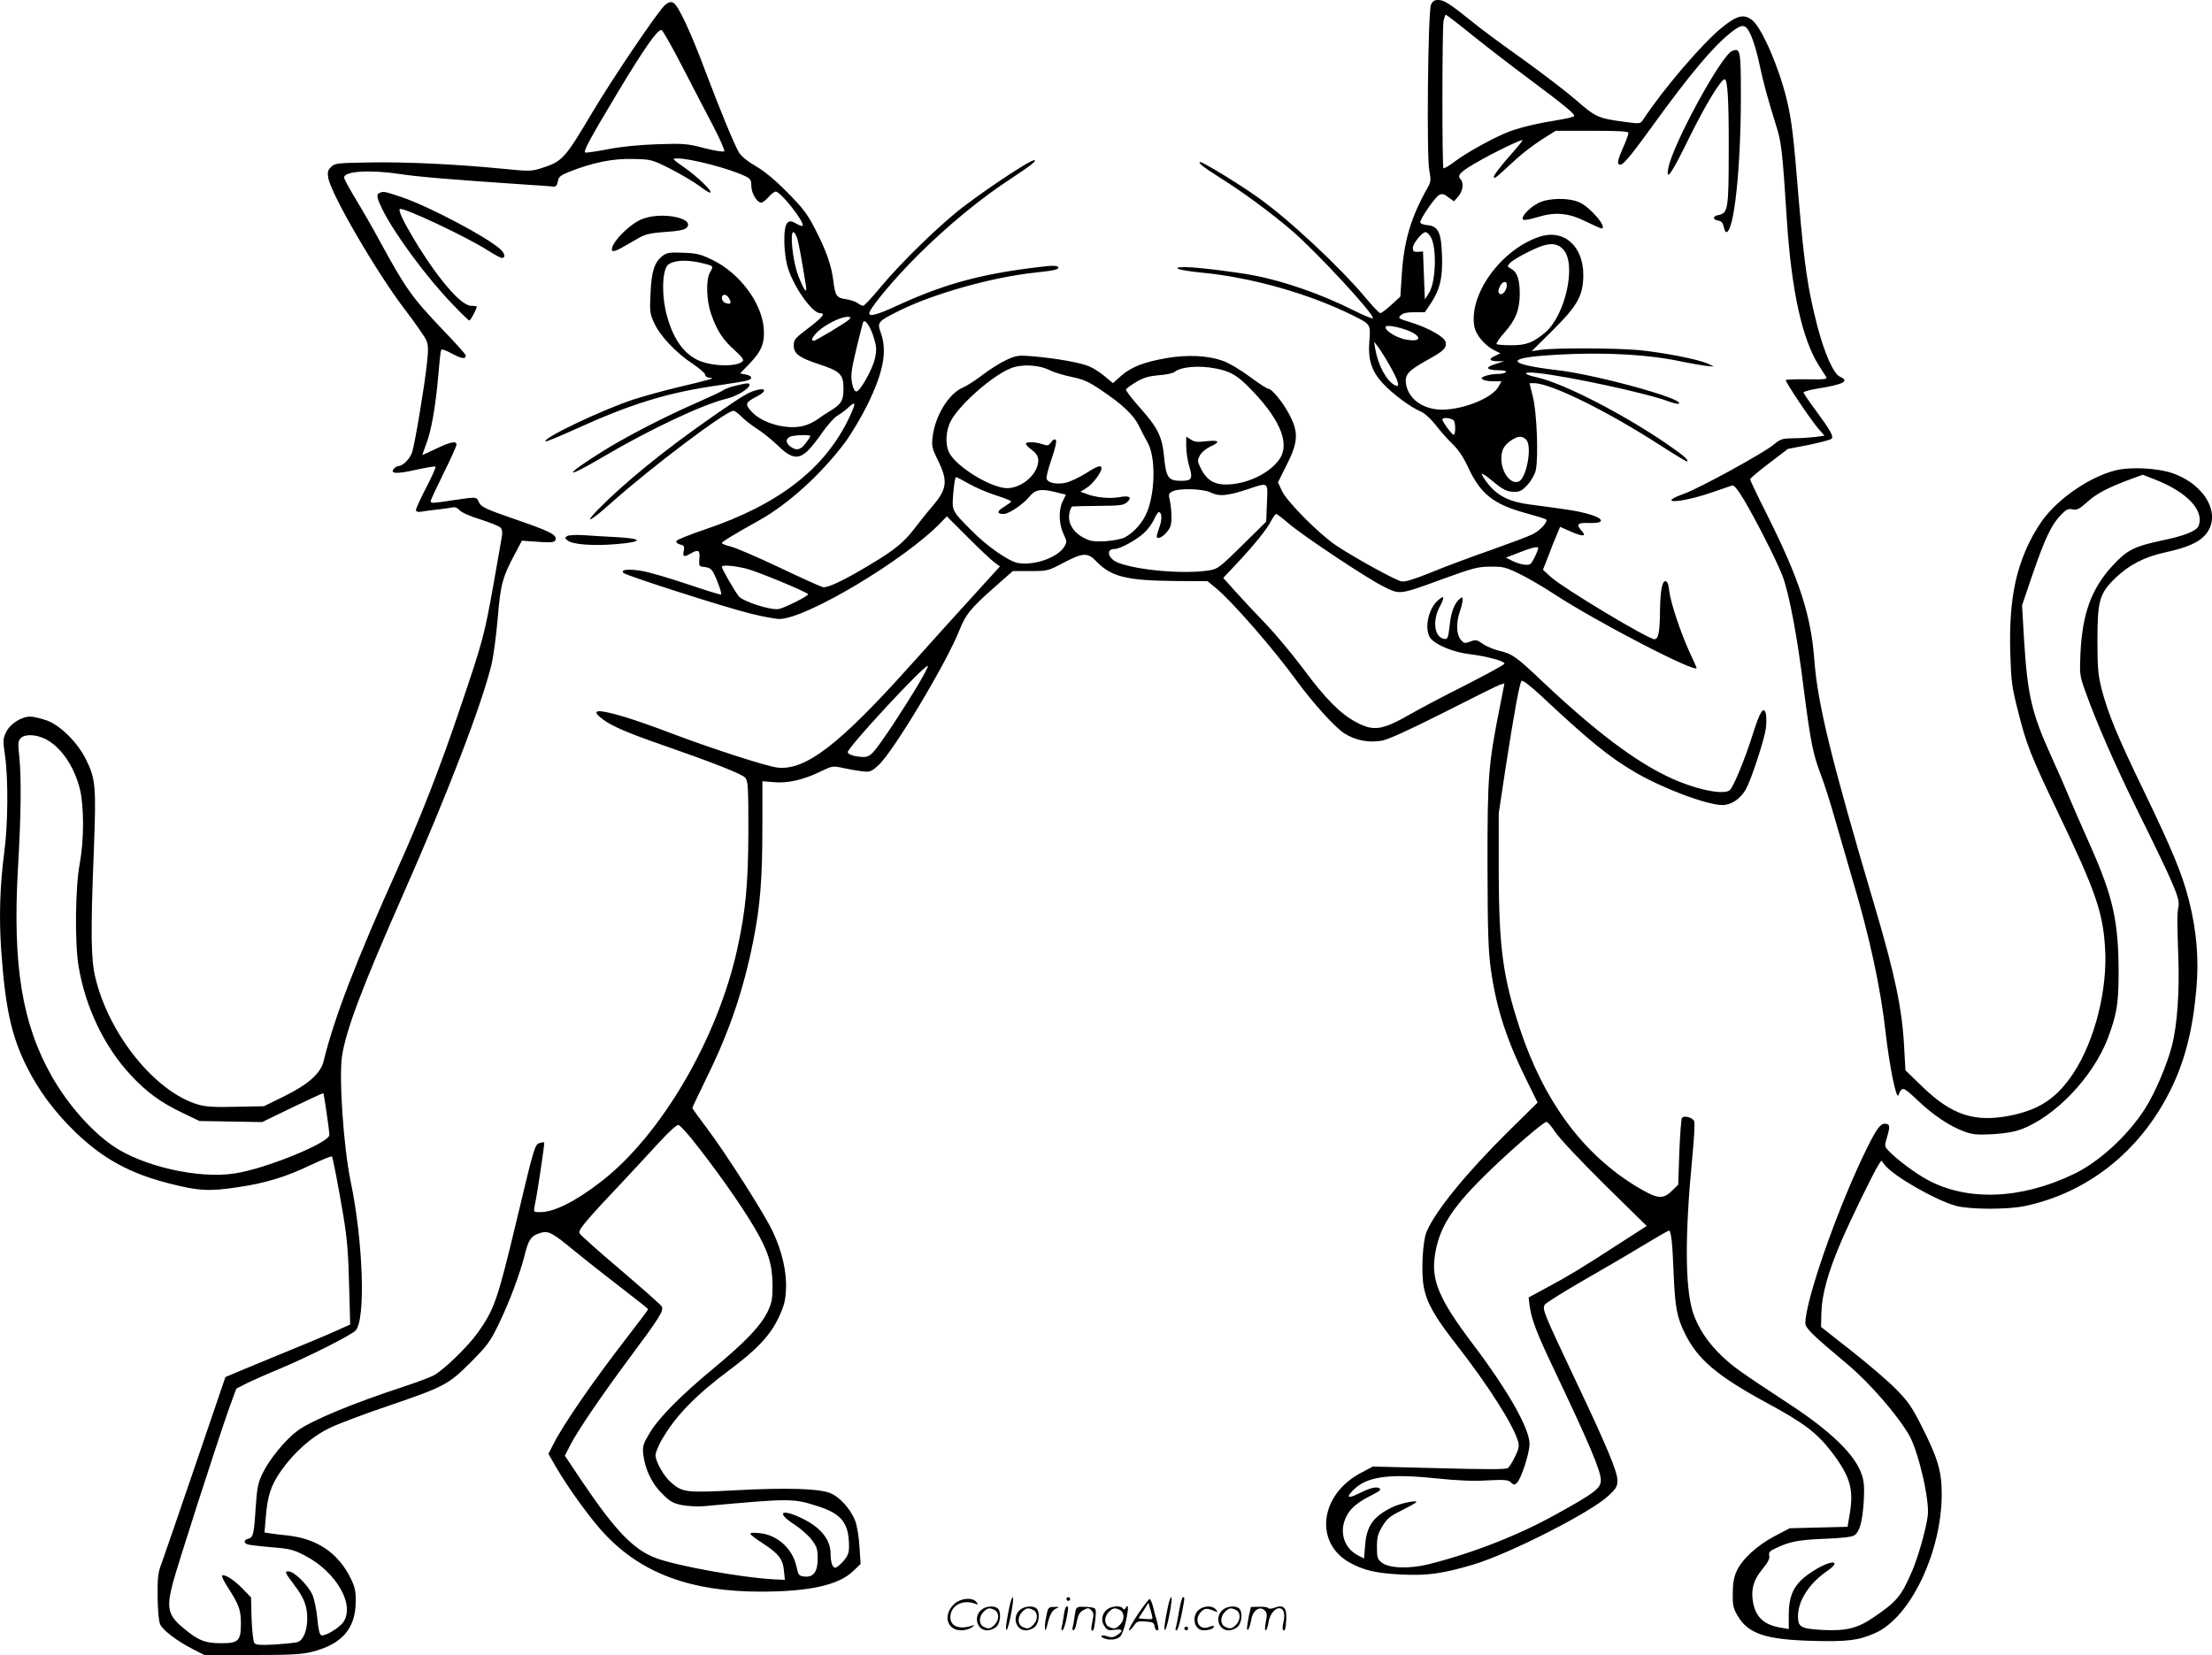 <?xml version="1.0" encoding="UTF-8"?>
<svg xmlns="http://www.w3.org/2000/svg" version="1.0" viewBox="0 0 1200.413 898.5" preserveAspectRatio="xMidYMid meet">
  <g transform="translate(-0.258,900) scale(0.1,-0.1)" fill="#000000" stroke="none">
    <path d="M7768 8973 c-16 -40 -24 -818 -9 -897 10 -54 9 -63 -9 -95 -90 -159 -128 -286 -140 -469 l-8 -122 -49 -45 c-26 -24 -53 -44 -59 -45 -6 0 -40 35 -75 77 -142 171 -424 435 -595 555 -98 70 -292 188 -307 188 -19 0 15 -27 107 -85 123 -77 272 -187 386 -284 140 -120 464 -471 442 -479 -6 -2 -52 18 -103 43 -170 86 -378 159 -542 190 -106 20 -310 45 -371 45 -90 0 -36 -18 89 -30 272 -26 588 -116 827 -236 88 -44 89 -46 82 -134 -9 -102 12 -166 75 -233 52 -56 149 -128 202 -150 22 -9 54 -38 82 -73 25 -33 66 -79 92 -104 31 -30 60 -72 85 -127 67 -145 138 -201 315 -249 55 -15 104 -30 108 -34 12 -11 -31 -59 -73 -80 -21 -11 -123 -49 -227 -86 -103 -36 -249 -90 -323 -121 -95 -38 -143 -53 -162 -49 -32 6 -252 127 -353 194 -93 62 -272 242 -297 300 l-20 44 48 96 c61 121 64 174 16 267 -34 67 -97 145 -117 145 -7 0 -52 29 -100 65 -47 35 -112 74 -143 85 -79 30 -196 36 -309 16 -122 -21 -191 -48 -246 -96 l-45 -40 -44 37 c-23 20 -61 44 -84 54 -45 20 -180 44 -307 55 -78 6 -89 5 -143 -20 -33 -15 -90 -51 -129 -81 -38 -29 -86 -60 -105 -68 -79 -32 -155 -157 -167 -274 -5 -45 -1 -60 31 -125 54 -110 48 -154 -33 -248 -26 -30 -68 -83 -94 -117 -60 -78 -108 -118 -244 -199 -143 -86 -230 -127 -256 -121 -12 3 -118 51 -236 107 -118 56 -236 107 -263 113 -26 7 -48 15 -48 19 0 7 69 49 200 122 159 88 342 254 471 428 33 45 87 136 120 203 86 176 107 289 72 387 -21 59 -19 62 101 122 186 92 501 181 734 206 114 12 135 18 126 32 -3 5 -30 7 -62 3 -337 -37 -542 -91 -804 -211 -112 -52 -158 -65 -158 -45 0 26 139 192 264 316 161 160 340 308 509 418 106 70 140 97 121 97 -22 0 -232 -138 -379 -249 -125 -94 -341 -304 -452 -438 -47 -57 -90 -103 -96 -103 -7 0 -20 7 -31 15 -10 8 -38 17 -63 21 -51 7 -58 18 -68 99 -10 83 -38 163 -98 280 -43 84 -67 115 -152 201 -66 67 -124 115 -171 142 -45 26 -79 54 -91 74 -27 46 -99 221 -183 443 -78 208 -145 353 -172 369 -13 8 -24 6 -45 -10 -32 -24 -281 -391 -397 -586 -151 -254 -161 -265 -282 -303 -48 -15 -64 -15 -206 -1 -240 24 -527 38 -725 34 -171 -3 -184 -4 -204 -25 -18 -17 -20 -28 -15 -59 18 -94 263 -514 417 -716 56 -73 108 -148 115 -165 11 -26 12 -51 3 -130 -12 -115 -63 -421 -79 -475 -10 -36 -51 -78 -75 -78 -7 0 -18 -7 -25 -15 -23 -27 17 -29 121 -5 55 12 102 20 105 17 3 -3 -19 -54 -50 -113 -31 -60 -56 -115 -56 -122 0 -10 9 -13 33 -9 17 3 59 9 92 12 33 4 68 9 77 11 10 3 25 -4 35 -16 11 -12 57 -33 114 -50 53 -17 102 -37 109 -45 7 -8 10 -27 7 -42 -2 -16 -23 -131 -45 -258 -51 -285 -58 -312 -181 -675 -107 -319 -218 -603 -337 -867 -228 -507 -349 -821 -405 -1053 -16 -67 -84 -127 -216 -192 l-108 -53 -152 -3 c-116 -3 -164 0 -205 12 -232 68 -484 379 -558 690 -24 99 -26 243 -8 691 13 347 10 386 -43 493 -44 90 -138 184 -212 211 -32 11 -72 21 -90 21 -48 0 -109 -39 -131 -84 -17 -35 -18 -45 -6 -129 18 -123 16 -374 -4 -522 -24 -184 -29 -354 -17 -530 22 -314 55 -466 136 -630 66 -134 155 -253 269 -363 152 -145 295 -223 514 -278 152 -39 213 -42 369 -18 145 21 259 56 390 119 62 29 114 51 117 47 6 -11 33 -150 62 -322 20 -120 27 -203 31 -372 l6 -218 -69 -31 c-64 -29 -155 -67 -479 -200 l-129 -54 -162 -475 c-89 -261 -172 -502 -184 -535 -20 -52 -23 -77 -22 -183 1 -77 6 -133 14 -150 16 -33 93 -91 177 -134 l65 -33 256 1 c207 0 268 3 325 17 163 41 237 126 238 272 1 57 -4 80 -27 127 -69 139 -182 215 -343 233 -32 3 -73 8 -91 11 l-34 5 7 82 c9 117 28 174 83 253 73 103 167 186 265 233 45 22 183 74 307 116 314 107 335 118 456 239 91 91 106 112 152 206 60 124 116 274 142 377 21 85 35 105 85 120 44 14 64 3 192 -103 54 -44 164 -131 245 -193 82 -63 148 -115 148 -118 0 -3 -51 -71 -113 -151 -185 -239 -348 -475 -402 -583 l-26 -51 40 -70 c68 -117 192 -288 266 -366 202 -214 468 -312 845 -312 263 0 423 35 502 111 l41 39 -6 92 c-3 54 -13 114 -23 142 -25 64 -84 130 -136 151 -62 25 -238 30 -519 15 -263 -14 -284 -11 -345 43 -39 33 -84 114 -84 148 0 12 14 47 31 78 74 131 184 245 369 383 151 113 221 187 268 285 30 64 37 91 40 154 5 93 -22 210 -72 314 -44 95 -257 428 -356 559 -44 58 -80 108 -80 112 0 3 36 78 79 167 122 247 198 472 251 737 38 191 50 334 50 627 l0 242 63 -5 c74 -7 162 13 255 59 62 30 65 30 120 18 32 -7 78 -15 103 -18 43 -5 50 -2 88 32 81 73 373 561 442 738 31 79 60 115 178 220 l110 97 95 0 c93 0 97 1 180 45 105 55 131 57 177 9 81 -85 165 -106 434 -108 l171 -1 46 -38 c87 -72 309 -326 434 -498 91 -125 211 -257 262 -290 60 -38 132 -52 202 -40 38 7 143 55 340 154 157 80 294 148 306 151 l21 6 -23 -117 c-65 -327 -69 -382 -69 -863 1 -367 4 -467 18 -570 30 -218 88 -392 205 -626 l49 -99 -167 -165 c-217 -215 -388 -424 -435 -535 -22 -51 -31 -219 -16 -300 16 -87 59 -163 178 -315 168 -215 309 -435 334 -525 7 -23 4 -41 -16 -81 -14 -29 -31 -57 -39 -63 -9 -8 -114 -8 -373 -1 l-360 9 -66 -35 c-223 -118 -254 -381 -57 -488 76 -41 140 -56 275 -63 143 -7 224 4 390 53 194 57 639 283 736 374 42 39 49 51 49 84 0 48 -58 187 -238 566 -162 343 -171 364 -156 388 6 9 94 64 195 123 101 58 249 144 328 192 79 48 147 87 151 87 11 0 19 -67 25 -230 8 -190 18 -240 61 -328 69 -141 175 -231 444 -377 205 -111 274 -164 355 -270 98 -130 118 -198 96 -332 l-12 -71 -157 -4 -157 -4 -82 -43 c-95 -50 -177 -125 -206 -190 -15 -33 -21 -67 -21 -121 -1 -64 3 -82 27 -122 56 -96 152 -128 397 -135 195 -6 260 2 351 43 190 86 358 438 359 752 0 126 -21 197 -112 376 -53 104 -74 133 -142 201 -45 45 -153 137 -241 206 l-160 126 2 79 c3 97 35 215 105 379 51 120 177 378 205 422 l15 23 20 -25 c47 -60 276 -191 386 -221 76 -20 283 -21 377 0 337 72 618 295 781 618 82 162 126 331 146 562 14 159 2 310 -40 477 -37 145 -89 271 -245 595 -142 293 -194 419 -228 549 -20 78 -24 114 -24 265 0 220 11 258 96 341 76 73 157 115 270 140 119 26 182 53 219 95 92 105 4 272 -177 335 -84 29 -231 36 -312 15 -128 -33 -280 -132 -374 -244 -27 -31 -68 -97 -92 -147 -80 -165 -110 -336 -103 -599 5 -155 8 -184 42 -316 45 -181 70 -244 219 -555 200 -418 241 -535 253 -725 16 -228 -55 -508 -171 -685 -90 -136 -184 -199 -344 -231 -193 -38 -317 3 -477 158 l-91 88 -7 128 c-11 206 -50 393 -161 767 -234 789 -308 1093 -326 1328 -18 246 -80 439 -255 789 -52 103 -94 192 -94 196 0 5 46 44 103 87 l102 78 114 22 c62 13 118 28 123 33 13 13 -6 46 -90 160 -34 46 -62 87 -62 92 0 4 33 13 73 20 144 23 179 41 125 65 -35 15 -84 126 -123 275 -52 202 -71 334 -100 675 -29 359 -39 440 -65 550 -41 174 -136 394 -188 435 -45 36 -83 27 -164 -39 -106 -85 -318 -333 -428 -500 -16 -24 -17 -24 -105 -12 -140 19 -152 24 -262 120 -56 48 -187 148 -290 222 -104 74 -224 162 -267 198 -126 101 -157 121 -188 121 -22 0 -31 -6 -40 -27z m232 -170 c80 -64 215 -168 300 -231 192 -143 251 -192 245 -202 -3 -5 -38 -13 -78 -20 -114 -18 -201 -38 -271 -63 -78 -29 -234 -114 -303 -167 -28 -21 -54 -36 -57 -33 -8 8 -7 748 0 796 4 20 9 37 13 37 3 0 71 -52 151 -117z m1505 5 c13 -29 34 -98 45 -153 23 -107 44 -185 90 -332 30 -94 35 -133 60 -523 25 -379 83 -641 172 -782 19 -29 38 -59 42 -66 6 -10 -15 -13 -104 -11 -61 1 -113 -1 -116 -4 -6 -6 136 -218 179 -267 l31 -35 -50 -7 c-27 -3 -80 -7 -117 -7 -62 -1 -72 -4 -107 -33 -50 -44 -408 -240 -488 -268 -154 -56 -25 -52 139 3 57 19 111 38 120 41 11 5 29 -16 68 -81 69 -117 176 -329 207 -409 36 -96 80 -328 114 -604 38 -297 51 -364 95 -478 19 -49 55 -163 80 -253 26 -90 67 -231 91 -314 92 -307 152 -585 179 -825 21 -186 59 -373 70 -345 20 49 25 47 102 -26 87 -82 172 -140 252 -170 48 -18 70 -20 156 -16 66 4 120 13 157 27 184 69 387 282 468 490 49 130 60 190 60 355 0 280 -29 412 -148 682 -44 98 -95 216 -115 263 -19 47 -66 155 -105 240 -104 231 -126 326 -145 625 l-11 189 58 171 c66 191 102 268 153 320 29 30 40 35 63 30 23 -5 37 1 81 41 51 46 113 78 237 124 l63 23 69 -27 c173 -68 266 -168 234 -251 -11 -27 -77 -54 -199 -79 -152 -32 -191 -53 -269 -138 -114 -124 -163 -261 -173 -473 -5 -116 -4 -123 26 -207 62 -174 165 -408 286 -653 196 -397 228 -471 220 -514 -8 -44 -8 -74 -1 -276 7 -184 -6 -372 -34 -479 -27 -107 -96 -268 -151 -351 -94 -144 -247 -284 -384 -349 -285 -137 -578 -148 -795 -29 -66 36 -166 111 -208 156 -23 24 -23 26 -8 77 17 57 15 70 -14 70 -26 0 -52 -40 -120 -183 -148 -313 -309 -778 -310 -899 0 -27 35 -62 230 -225 119 -100 270 -274 333 -383 51 -90 113 -356 101 -440 -10 -76 -54 -229 -87 -304 -57 -131 -81 -160 -206 -245 -88 -60 -148 -75 -276 -69 -120 7 -135 15 -135 76 1 84 61 177 157 243 79 55 35 65 -55 13 -115 -68 -151 -126 -152 -248 l0 -79 -41 7 c-92 15 -138 56 -153 139 -12 68 2 120 50 178 31 38 42 59 38 75 -4 17 2 25 38 41 74 35 119 44 263 50 87 3 148 10 160 18 29 18 45 75 52 186 4 74 2 107 -11 145 -35 106 -167 234 -391 381 -274 180 -301 200 -364 258 -79 74 -135 158 -162 244 -42 135 -43 418 -3 834 10 101 15 191 11 200 -8 21 -56 34 -67 18 -4 -7 -10 -91 -14 -187 l-6 -175 -37 -36 c-48 -45 -77 -41 -186 24 -293 177 -505 464 -636 858 -92 281 -114 439 -115 855 l0 315 37 245 c47 303 76 462 87 474 6 5 48 -27 105 -80 265 -248 370 -333 511 -416 151 -88 389 -178 475 -178 47 0 97 34 126 85 30 54 100 268 109 332 3 29 3 64 0 78 -12 46 -33 12 -72 -113 -42 -134 -107 -291 -126 -303 -40 -26 -195 9 -332 74 -185 88 -399 250 -680 515 -143 136 -166 152 -232 168 -31 7 -73 24 -93 38 -33 23 -40 25 -70 13 -30 -11 -34 -10 -52 12 -23 28 -25 91 -4 151 8 23 15 51 15 62 0 17 -2 19 -16 7 -28 -23 -47 -72 -54 -142 -9 -77 -11 -81 -38 -73 -46 15 -55 99 -17 171 30 56 26 68 -11 34 -56 -51 -74 -169 -33 -210 35 -35 126 -71 207 -80 97 -12 194 -39 189 -52 -2 -6 -97 -58 -213 -117 -115 -58 -245 -126 -289 -152 -163 -93 -206 -100 -305 -47 -84 45 -164 125 -289 294 -58 77 -148 185 -201 240 -53 55 -126 133 -163 174 l-66 74 67 71 c96 102 169 191 192 237 11 21 24 39 28 39 4 0 35 -23 67 -51 81 -69 425 -298 516 -343 90 -45 83 -46 324 42 160 58 188 66 255 66 67 1 84 -3 152 -36 43 -20 131 -71 195 -113 236 -154 773 -432 773 -401 0 2 -17 41 -39 87 -49 108 -102 267 -110 333 -4 36 -10 51 -21 51 -18 0 -28 -57 -29 -171 -1 -106 -9 -144 -30 -144 -34 0 -493 276 -560 336 l-45 41 29 74 c15 41 36 93 46 116 l18 43 61 -27 c63 -27 84 -25 57 4 -33 38 -26 46 41 44 92 -3 81 27 -21 53 -54 14 -95 20 -299 47 -110 13 -178 47 -229 111 -22 28 -37 53 -35 56 3 2 27 -13 53 -35 62 -52 84 -63 126 -63 28 0 42 8 70 39 20 22 39 57 44 78 15 70 6 311 -15 396 l-19 77 24 0 c92 0 403 -154 693 -342 74 -48 136 -85 139 -83 8 9 -24 36 -122 103 -241 163 -551 321 -691 353 -83 18 -83 33 0 24 165 -17 601 -111 715 -155 27 -10 51 -15 54 -10 17 28 -454 157 -664 181 -257 30 -284 63 -65 79 281 21 543 9 734 -31 52 -11 115 -22 140 -25 l45 -4 -35 16 c-52 24 -249 62 -380 74 -131 11 -451 12 -525 1 l-50 -7 113 112 c136 135 166 189 167 299 1 159 -105 253 -237 210 -208 -68 -387 -314 -354 -489 8 -44 56 -100 105 -126 l36 -18 -27 -13 c-39 -17 -35 -29 10 -30 l37 0 -49 -16 c-58 -17 -47 -33 22 -33 26 0 41 -4 37 -10 -3 -5 -24 -10 -45 -10 -21 0 -51 -5 -67 -11 -22 -8 -24 -12 -13 -19 8 -6 34 -10 58 -10 l43 0 -15 -27 c-32 -62 -186 -125 -306 -127 -103 0 -184 57 -197 139 -8 50 12 73 109 127 96 53 111 67 106 100 -4 28 -92 78 -192 109 -64 19 -68 22 -52 37 12 12 34 17 74 17 l57 0 33 49 c49 74 65 141 60 262 -4 124 -21 157 -81 162 -21 2 -37 9 -37 15 0 20 80 136 102 148 16 9 26 7 51 -12 l30 -22 24 27 c25 29 30 75 12 93 -20 20 -3 39 78 86 90 53 252 132 258 126 2 -2 -32 -44 -76 -93 -43 -49 -79 -96 -79 -104 0 -17 2 -15 116 90 34 32 97 80 140 108 l79 50 198 0 c151 0 197 -3 197 -12 0 -7 -14 -46 -32 -86 -23 -53 -29 -75 -21 -83 16 -16 49 22 186 211 202 279 325 425 420 501 66 53 83 51 112 -13z m-5800 -169 c55 -107 131 -252 168 -323 37 -71 64 -133 60 -137 -5 -5 -53 3 -108 17 -92 24 -112 26 -255 21 -96 -3 -198 -13 -268 -27 -62 -12 -118 -20 -123 -18 -13 4 18 63 178 330 142 236 216 342 236 335 6 -2 57 -91 112 -198z m-63 -556 c56 -29 127 -71 157 -93 29 -23 56 -39 59 -35 9 9 -68 84 -142 136 -67 47 -68 49 -37 49 70 0 279 -54 365 -95 32 -15 36 -22 36 -55 0 -39 31 -90 54 -90 7 0 25 14 39 30 15 17 32 30 39 30 28 0 161 -170 146 -186 -3 -2 -19 3 -36 13 -25 14 -32 15 -46 4 -25 -21 -22 -174 5 -253 35 -105 131 -238 172 -238 32 0 14 -22 -66 -83 -69 -52 -77 -61 -77 -92 0 -45 30 -67 137 -102 116 -38 133 -55 133 -133 0 -66 -12 -84 -76 -123 -16 -9 -44 -28 -63 -42 -19 -14 -52 -30 -75 -36 -91 -25 -229 13 -287 79 -35 39 -31 48 31 80 48 24 53 46 9 37 -51 -11 -79 -28 -259 -153 -256 -179 -471 -354 -615 -501 -79 -82 -35 -59 72 37 221 197 625 502 666 502 7 0 26 -14 43 -31 16 -17 54 -47 84 -66 30 -19 80 -59 111 -89 74 -73 112 -80 163 -33 20 19 57 65 83 104 27 38 63 79 82 90 19 11 47 32 62 47 37 34 37 19 0 -59 -131 -277 -383 -472 -780 -606 -85 -29 -156 -57 -158 -64 -3 -7 7 -15 21 -19 22 -5 24 -10 19 -35 -6 -32 0 -35 37 -14 43 25 52 19 48 -27 -3 -42 -2 -43 30 -46 24 -3 36 -11 48 -34 21 -41 45 -110 40 -115 -2 -3 -85 23 -183 56 -98 33 -210 66 -249 72 -70 12 -116 7 -98 -11 15 -15 555 -188 687 -220 67 -17 138 -30 159 -30 144 0 683 322 876 523 l33 34 112 -112 c62 -62 126 -123 144 -136 l32 -24 -141 -155 c-78 -85 -232 -256 -343 -380 -386 -431 -569 -572 -721 -557 -59 6 -361 104 -580 187 -83 32 -197 72 -254 89 -148 44 -187 40 -117 -13 48 -37 139 -76 327 -141 273 -95 428 -156 446 -176 16 -18 18 -46 18 -287 -1 -290 -14 -431 -60 -642 -107 -488 -413 -1012 -739 -1264 -139 -108 -255 -166 -332 -166 -35 0 -35 1 -29 33 16 74 55 341 52 345 -3 2 -14 1 -25 -3 -26 -8 -30 -21 -126 -425 -102 -426 -120 -479 -210 -605 -55 -77 -189 -206 -240 -232 -22 -11 -92 -37 -155 -58 -284 -93 -505 -185 -582 -241 -65 -48 -151 -152 -189 -229 -26 -53 -31 -77 -39 -190 -9 -145 -13 -161 -41 -168 -24 -6 -25 -24 -1 -31 10 -3 68 -10 129 -15 100 -8 118 -13 182 -46 171 -90 273 -270 205 -363 -25 -32 -99 -76 -118 -69 -9 4 -16 33 -21 89 -4 46 -16 105 -27 131 -23 52 -99 127 -130 127 -22 0 -20 -5 33 -76 52 -68 69 -113 69 -180 0 -66 -22 -119 -53 -128 -12 -4 -67 -9 -122 -13 -79 -4 -103 -3 -112 8 -6 8 -12 64 -15 131 l-3 117 -45 46 c-46 48 -94 79 -111 73 -6 -2 9 -33 32 -68 58 -90 69 -120 69 -192 0 -96 -13 -108 -108 -108 -87 0 -124 15 -205 83 -82 68 -92 107 -57 241 23 91 241 766 302 940 l43 118 55 28 c30 15 111 51 179 79 164 69 391 184 414 209 55 61 40 486 -27 807 -39 187 -65 566 -47 683 22 144 112 380 332 878 242 548 428 1034 479 1247 11 46 26 160 34 253 15 182 25 220 94 349 l37 70 55 -4 c108 -8 124 -7 128 11 5 26 -33 45 -225 111 -156 54 -179 65 -191 90 -15 31 -8 31 -137 12 -120 -18 -125 -18 -125 -5 0 6 32 74 70 151 39 78 70 148 70 155 0 22 -31 16 -109 -21 -40 -19 -74 -35 -76 -35 -1 0 8 26 20 58 27 68 51 199 66 372 6 69 12 131 15 138 2 9 20 4 60 -18 53 -28 74 -31 74 -9 0 5 -53 65 -119 133 -173 182 -203 223 -345 483 -36 67 -95 170 -131 229 -36 59 -65 113 -65 120 0 35 139 44 305 19 95 -15 294 -31 650 -55 88 -6 169 -11 180 -13 14 -1 21 6 25 28 4 25 14 33 61 52 128 51 238 73 346 70 100 -2 103 -3 205 -54z m688 -380 c9 -33 23 -110 46 -253 8 -52 -10 -27 -42 55 -29 76 -46 235 -26 235 6 0 16 -17 22 -37z m3435 14 c36 -55 31 -247 -8 -308 l-22 -34 -5 130 -5 130 -27 -2 c-23 -1 -28 2 -28 22 0 23 50 85 69 85 6 0 17 -10 26 -23z m722 -72 c72 -80 11 -355 -98 -449 -66 -56 -105 -71 -186 -70 -40 0 -75 3 -79 6 -3 4 16 33 44 64 60 67 82 124 82 209 0 77 -14 118 -45 135 -23 12 -24 15 -9 31 19 22 126 78 178 95 51 16 85 10 113 -21z m-307 -193 c0 -29 -26 -59 -40 -46 -8 8 -8 18 1 37 14 31 39 36 39 9z m-3570 -187 c-18 -17 -180 -115 -192 -115 -17 0 -7 23 25 52 38 36 122 78 157 78 21 0 22 -2 10 -15z m136 -103 c14 -46 14 -64 5 -107 -14 -61 -81 -180 -101 -180 -10 0 -18 17 -24 48 -7 40 -3 71 23 180 18 73 34 139 37 147 9 24 42 -24 60 -88z m2927 30 c52 -31 23 -50 -51 -33 -53 13 -109 52 -99 68 8 13 107 -10 150 -35z m-128 -177 c49 -87 58 -123 27 -106 -46 24 -91 109 -106 196 l-7 40 20 -25 c11 -14 41 -61 66 -105z m-1845 -25 c22 -11 75 -27 118 -36 63 -13 92 -25 159 -71 116 -77 178 -136 207 -196 14 -29 35 -69 47 -90 42 -75 42 -256 -1 -370 -22 -59 -72 -117 -123 -144 -18 -9 -64 -18 -107 -21 -65 -3 -81 0 -119 20 -56 30 -85 81 -75 132 3 20 11 37 18 37 6 1 70 2 142 3 115 1 134 3 153 20 30 27 13 38 -44 27 -51 -9 -127 -2 -179 19 l-30 11 31 19 c33 19 83 85 83 107 0 21 -20 15 -86 -27 -34 -21 -82 -44 -106 -50 -51 -12 -102 -1 -106 23 -2 10 11 58 28 108 20 59 28 95 22 101 -6 6 -15 2 -25 -12 -14 -20 -19 -21 -48 -11 -39 13 -89 14 -89 2 0 -5 13 -19 29 -31 37 -26 46 -51 32 -93 -22 -64 -97 -117 -164 -117 -88 2 -273 115 -313 192 -23 44 -19 118 7 170 45 89 225 248 327 289 59 24 153 19 212 -11z m899 10 c74 -14 113 -35 171 -92 174 -172 236 -311 177 -399 -52 -78 -180 -139 -291 -139 -70 0 -110 28 -142 98 -13 28 -13 36 0 60 8 16 33 36 55 47 59 26 51 38 -19 30 -48 -6 -66 -4 -85 9 l-25 16 0 -53 c0 -29 7 -77 16 -106 21 -71 15 -81 -44 -81 -69 0 -81 17 -92 128 -10 113 -34 160 -134 272 -42 47 -74 90 -73 95 2 6 26 24 55 41 40 24 67 32 122 37 40 3 78 11 85 17 35 29 133 38 224 20z m1295 -286 c9 -23 7 -74 -3 -74 -9 0 -61 71 -61 83 0 15 58 7 64 -9z m-3494 -81 c0 -3 -11 -21 -26 -40 -28 -37 -51 -41 -85 -15 -27 22 -21 48 13 55 38 7 98 7 98 0z m3885 -20 c34 -34 2 -210 -41 -227 -44 -17 -94 50 -94 126 1 47 15 72 57 100 35 22 57 23 78 1z m-3026 -238 c34 -20 99 -48 146 -63 47 -15 85 -30 85 -34 0 -3 -16 -15 -35 -27 -43 -25 -45 -41 -6 -41 28 0 106 52 140 94 31 38 61 44 132 27 l66 -16 -19 -40 c-22 -48 -19 -121 8 -178 17 -35 17 -40 2 -65 -36 -59 -165 -104 -252 -88 -51 10 -169 92 -253 178 -107 108 -105 104 -97 203 4 47 10 85 15 85 4 0 35 -16 68 -35z m1619 -106 l-4 -101 -130 -128 c-122 -120 -133 -129 -179 -136 -133 -22 -390 0 -496 42 -54 22 -67 74 -18 74 29 0 114 46 158 85 21 19 46 52 56 75 10 22 22 40 26 40 17 0 19 -39 4 -80 -8 -23 -15 -46 -15 -51 0 -19 30 -7 54 22 21 24 26 41 26 82 0 29 -4 69 -9 90 -8 33 -6 39 13 49 35 19 165 16 210 -6 46 -22 87 -18 196 17 119 40 113 44 108 -74z m1472 -244 c0 -15 -32 -80 -43 -87 -15 -10 -62 -1 -102 20 l-30 15 70 27 c68 27 105 36 105 25z m-4300 -111 c50 -11 322 -123 338 -139 8 -7 -129 -76 -160 -81 -44 -7 -188 39 -215 68 -20 23 -93 149 -93 161 0 12 62 7 130 -9z m935 -631 c-80 -134 -200 -316 -237 -358 -23 -27 -37 -35 -62 -34 -42 1 -79 12 -83 25 -7 20 422 483 435 469 3 -2 -21 -48 -53 -102z m-4739 -293 c86 -42 160 -149 191 -277 22 -95 22 -272 -2 -403 -24 -127 -27 -430 -6 -555 37 -223 140 -438 285 -593 84 -90 159 -145 273 -200 l98 -47 170 -3 170 -3 165 80 c91 44 166 78 167 77 4 -4 33 -204 33 -227 0 -42 -347 -184 -515 -209 -196 -30 -499 39 -660 150 -118 81 -244 225 -330 375 -163 287 -215 604 -185 1133 17 283 19 491 7 608 -8 69 -6 83 8 97 22 23 80 21 131 -3z m8198 -2137 c22 -33 136 -154 266 -283 l229 -225 -157 -101 c-199 -129 -263 -168 -386 -234 l-98 -53 6 -48 c10 -71 38 -145 125 -328 200 -421 261 -565 261 -616 0 -44 -33 -69 -239 -183 -202 -113 -450 -211 -691 -272 -106 -27 -216 -24 -258 7 -24 19 -27 27 -27 85 0 54 5 72 30 114 25 41 43 55 102 84 40 20 76 40 80 44 16 17 -88 -4 -134 -28 -99 -50 -133 -99 -142 -201 l-6 -75 -35 18 c-76 41 -102 131 -60 212 22 44 61 76 139 115 40 20 50 29 40 36 -18 11 -52 2 -112 -28 -59 -29 -71 -23 -33 16 73 76 192 93 452 66 116 -12 203 -16 278 -11 94 5 112 3 128 -11 16 -15 20 -15 33 -2 23 23 68 160 68 210 1 83 -116 290 -309 545 -182 241 -226 345 -204 483 22 142 87 248 259 419 123 123 328 302 346 302 7 0 29 -26 49 -57z m-4691 -31 c128 -160 264 -351 342 -483 76 -128 99 -202 100 -314 0 -78 -4 -97 -27 -146 -39 -78 -117 -160 -286 -301 -184 -152 -306 -275 -355 -359 -33 -55 -38 -70 -34 -109 8 -80 45 -161 101 -216 43 -44 60 -54 109 -64 32 -6 86 -9 120 -6 472 43 482 43 617 0 130 -41 170 -92 170 -218 0 -36 -6 -52 -31 -81 -17 -19 -37 -35 -44 -35 -15 0 -25 31 -25 78 0 73 -53 139 -147 186 -118 59 -154 38 -50 -29 34 -22 76 -59 94 -83 29 -38 33 -51 33 -103 0 -72 -23 -102 -72 -97 -29 3 -33 7 -43 54 -22 100 -106 174 -204 182 -66 5 -64 1 29 -61 79 -52 102 -82 107 -144 l5 -49 -63 3 c-177 10 -524 73 -636 115 -121 45 -219 146 -400 414 l-95 142 27 53 c37 75 171 272 325 479 163 219 187 257 173 279 -5 9 -106 98 -223 198 -117 99 -217 188 -222 198 -10 17 30 65 242 289 52 56 137 147 188 203 58 63 99 100 107 96 8 -2 38 -35 68 -71z M9402 8723 c-58 -23 -322 -507 -346 -636 -14 -77 17 -32 114 166 88 179 172 316 192 317 16 0 23 -114 22 -385 0 -320 -4 -341 -54 -352 -35 -6 -35 -26 -1 -31 15 -2 24 -13 28 -33 3 -16 9 -29 14 -29 42 0 79 348 79 738 0 252 -3 263 -48 245z M8353 7899 c-49 -24 -99 -77 -85 -91 5 -5 38 1 77 13 98 30 169 24 265 -24 41 -20 79 -37 83 -37 37 0 -58 114 -118 141 -58 27 -167 25 -222 -2z M2063 7953 c-20 -7 -16 -28 18 -96 68 -134 241 -368 378 -509 46 -49 87 -88 91 -88 6 0 40 64 40 75 0 3 -14 5 -31 5 -55 0 -184 151 -313 367 -55 92 -82 150 -74 158 14 14 366 -152 479 -225 34 -22 68 -40 76 -40 20 0 16 24 -9 47 -72 66 -390 234 -536 283 -92 31 -98 32 -119 23z M3493 7813 c-73 -25 -186 -143 -168 -174 4 -6 25 1 53 17 26 15 67 38 91 52 36 21 64 27 144 33 69 4 104 11 115 22 50 51 -127 89 -235 50z M3597 7610 c-43 -34 -59 -83 -64 -201 -5 -99 -4 -111 20 -163 32 -70 119 -162 209 -221 37 -25 68 -52 68 -60 0 -9 10 -15 28 -16 30 -1 1 -9 -188 -54 -63 -15 -164 -43 -225 -62 -167 -54 -500 -212 -482 -229 3 -3 78 28 168 69 300 136 497 197 775 236 77 11 148 23 157 27 26 10 20 24 -13 31 l-31 6 54 56 c64 67 81 112 74 192 -12 137 -131 296 -276 367 -65 32 -86 37 -160 40 -76 3 -89 1 -114 -18z m231 -42 c47 -12 47 -13 27 -48 -22 -38 -19 -150 6 -222 30 -89 63 -141 127 -198 40 -36 53 -53 45 -61 -33 -33 -177 -28 -249 9 -78 40 -132 121 -165 249 -28 112 -22 248 13 269 38 24 109 25 196 2z m132 -189 c14 -25 8 -33 -19 -24 -24 7 -29 45 -6 45 8 0 19 -9 25 -21z M3993 6906 c-29 -7 -58 -18 -65 -24 -7 -6 -76 -38 -153 -72 -165 -72 -366 -176 -491 -253 -223 -138 -232 -169 -12 -39 256 151 545 287 671 317 56 13 127 55 127 76 0 11 -11 11 -77 -5z M3080 6090 c-13 -9 -13 -12 3 -24 28 -22 136 -30 260 -20 149 12 154 30 10 38 -59 3 -142 8 -183 11 -42 3 -82 0 -90 -5z M5481 280 c-18 -85 -24 -135 -15 -127 12 11 43 177 33 177 -4 0 -12 -22 -18 -50z M5790 320 c0 -5 5 -10 10 -10 6 0 10 5 10 10 0 6 -4 10 -10 10 -5 0 -10 -4 -10 -10z M6341 280 c-18 -85 -24 -135 -15 -127 12 11 43 177 33 177 -4 0 -12 -22 -18 -50z M6401 253 c-7 -42 -15 -82 -18 -90 -3 -7 -1 -13 5 -13 5 0 17 37 26 83 19 95 19 97 8 97 -4 0 -14 -34 -21 -77z M5181 293 c-63 -59 -40 -143 38 -143 20 0 46 7 57 16 18 14 18 15 -6 7 -64 -19 -110 0 -110 48 0 61 63 98 130 75 22 -8 23 -7 11 8 -22 27 -85 21 -120 -11z M6176 235 c-31 -47 -52 -85 -46 -85 5 0 17 11 26 25 15 23 23 26 63 23 39 -3 46 -6 49 -25 2 -13 8 -23 13 -23 11 0 11 6 0 50 -6 19 -15 54 -21 78 -6 23 -14 42 -19 42 -4 0 -33 -38 -65 -85z m80 -22 c-2 -3 -20 -3 -40 -1 l-35 3 27 42 27 43 12 -42 c7 -23 11 -43 9 -45z M5333 265 c-50 -35 -31 -115 27 -115 17 0 39 9 50 20 22 22 27 79 8 98 -16 16 -59 15 -85 -3z m68 -5 c25 -14 25 -54 -1 -80 -23 -23 -33 -24 -61 -10 -25 14 -25 54 1 80 23 23 33 24 61 10z M5543 265 c-50 -35 -31 -115 27 -115 17 0 39 9 50 20 22 22 27 79 8 98 -16 16 -59 15 -85 -3z m68 -5 c25 -14 25 -54 -1 -80 -23 -23 -33 -24 -61 -10 -25 14 -25 54 1 80 23 23 33 24 61 10z M5680 223 c-12 -56 -8 -100 5 -48 13 57 26 83 48 93 20 9 19 10 -10 9 -31 0 -33 -2 -43 -54z M5776 233 c-4 -27 -9 -56 -12 -65 -3 -10 -1 -18 4 -18 5 0 14 26 21 57 13 68 13 73 2 73 -5 0 -12 -21 -15 -47z M5835 231 c-3 -25 -8 -54 -11 -63 -3 -10 -1 -18 4 -18 6 0 14 21 18 47 7 36 15 51 36 63 25 13 29 13 43 -1 13 -13 14 -24 6 -60 -9 -41 -8 -59 5 -47 3 3 8 31 11 61 5 53 4 56 -18 61 -13 3 -38 4 -56 4 -29 -1 -32 -4 -38 -47z M6013 265 c-30 -21 -38 -62 -17 -92 14 -22 21 -25 55 -20 45 6 50 -5 14 -29 -20 -13 -31 -14 -55 -6 -30 11 -44 -1 -14 -12 30 -12 71 -6 87 12 9 10 23 49 31 87 14 68 13 93 -3 66 -6 -9 -11 -10 -15 -2 -10 16 -58 14 -83 -4z m68 -5 c25 -14 25 -54 -1 -80 -23 -23 -33 -24 -61 -10 -25 14 -25 54 1 80 23 23 33 24 61 10z M6513 265 c-47 -33 -32 -115 21 -115 31 0 56 10 56 21 0 5 -11 4 -24 -2 -55 -25 -89 38 -45 82 20 20 31 21 74 3 18 -7 18 -6 6 9 -17 21 -59 22 -88 2z M6643 265 c-50 -35 -31 -115 27 -115 17 0 39 9 50 20 22 22 27 79 8 98 -16 16 -59 15 -85 -3z m68 -5 c25 -14 25 -54 -1 -80 -23 -23 -33 -24 -61 -10 -25 14 -25 54 1 80 23 23 33 24 61 10z M6780 228 c-5 -27 -10 -57 -10 -66 1 -27 16 5 24 51 9 47 47 71 72 45 13 -13 14 -24 6 -62 -5 -25 -6 -46 -1 -46 5 0 12 19 15 42 7 43 33 78 59 78 23 0 33 -29 23 -73 -5 -22 -6 -42 -3 -45 10 -11 15 6 18 58 3 64 -15 81 -63 63 -18 -7 -32 -7 -36 -2 -3 5 -25 8 -49 7 l-44 -1 -11 -49z M6430 160 c0 -5 5 -10 10 -10 6 0 10 5 10 10 0 6 -4 10 -10 10 -5 0 -10 -4 -10 -10z"></path>
  </g>
</svg>
